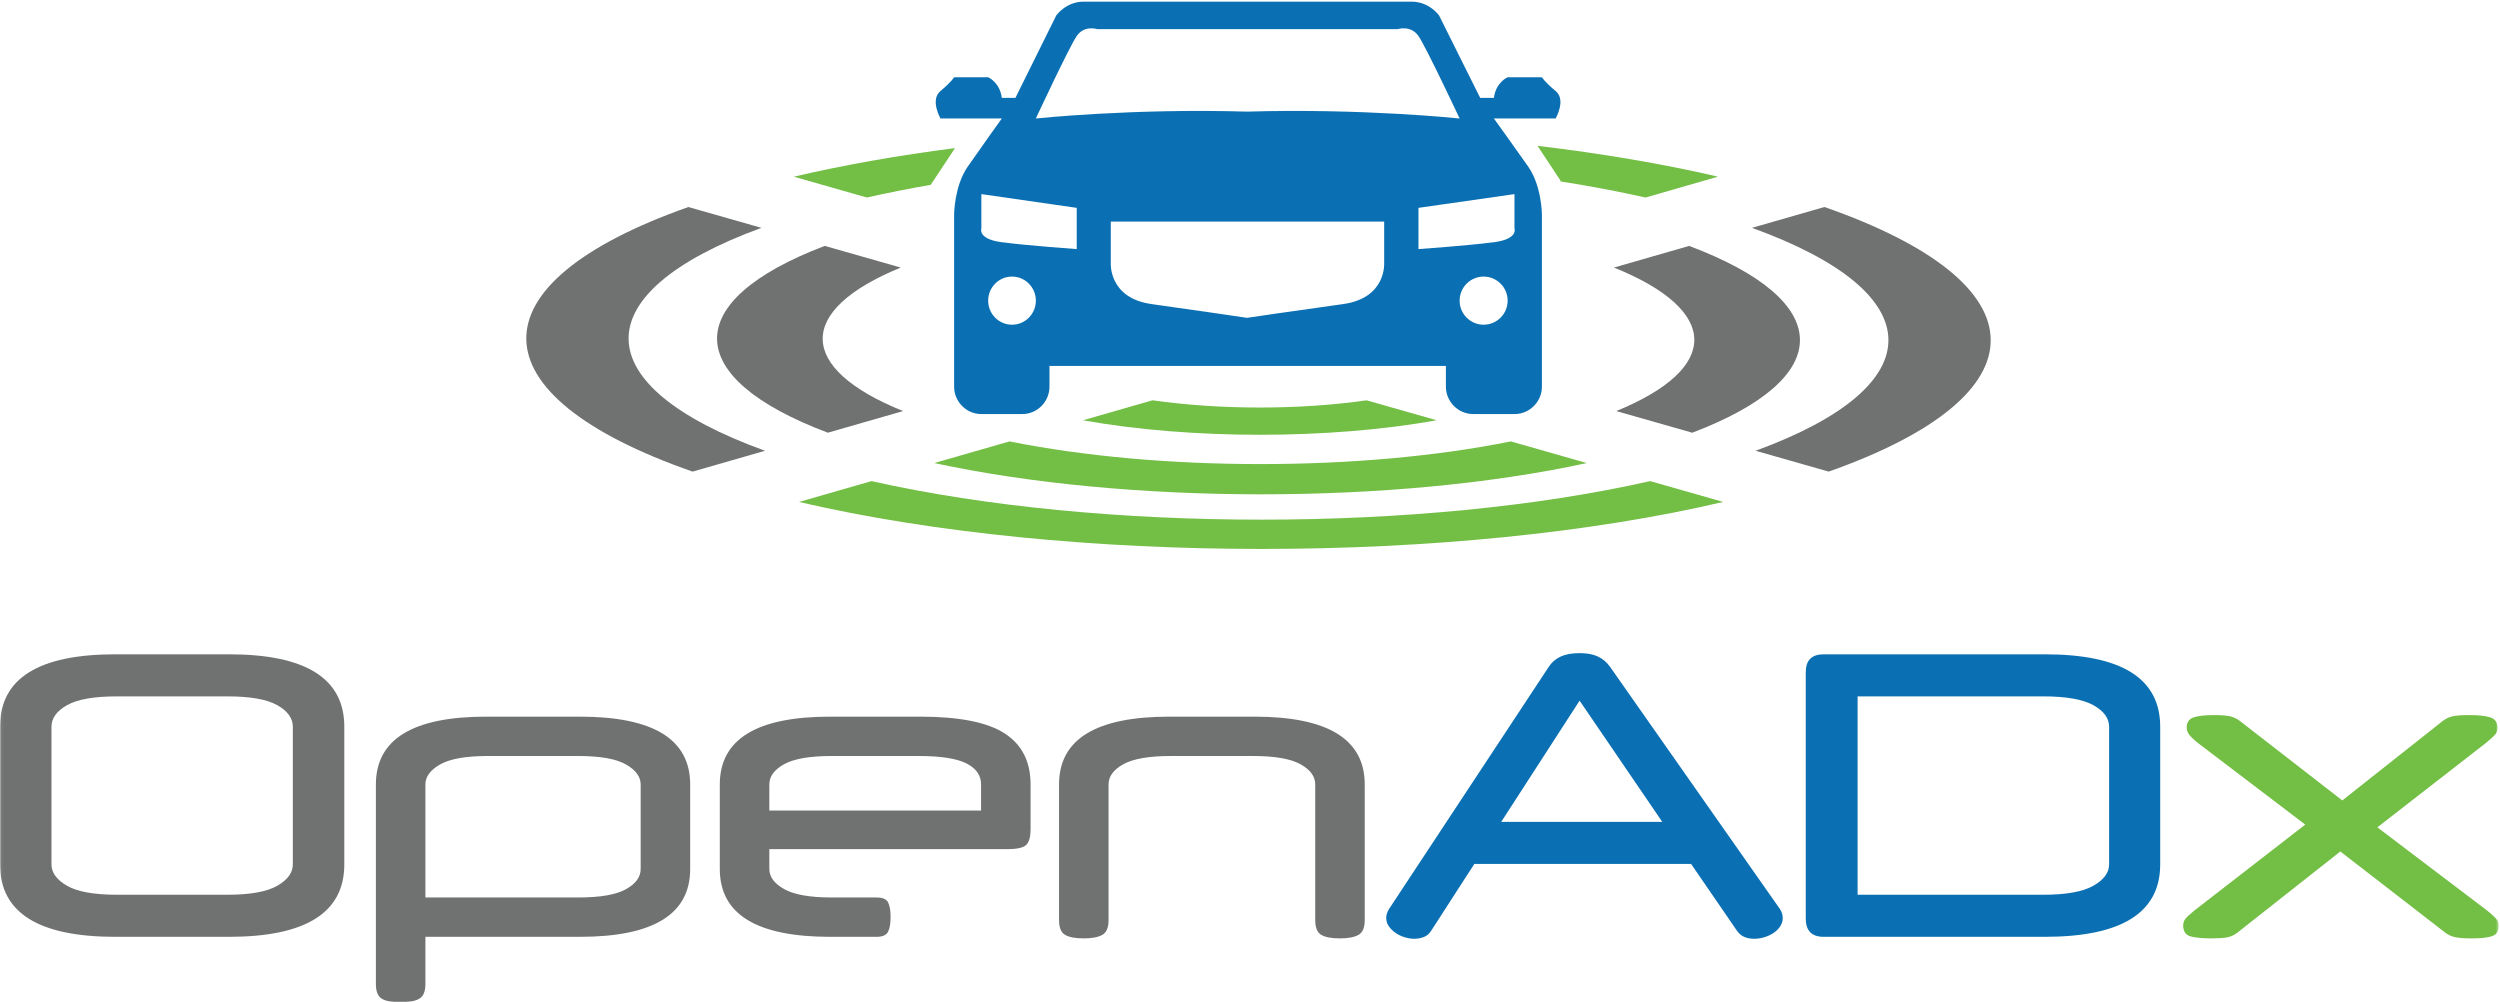<?xml version="1.0" encoding="UTF-8"?>
<svg width="873px" height="350px" viewBox="0 0 873 350" version="1.1" xmlns="http://www.w3.org/2000/svg" xmlns:xlink="http://www.w3.org/1999/xlink" xmlns:sketch="http://www.bohemiancoding.com/sketch/ns">
    <!-- Generator: Sketch 3.3.3 (12072) - http://www.bohemiancoding.com/sketch -->
    <title>OpenADx-Logo-RGB</title>
    <desc>Created with Sketch.</desc>
    <defs>
        <path id="path-1" d="M0.06,0.574 L872.53,0.574 L872.53,350 L0.06,350"></path>
    </defs>
    <g id="Page-1" stroke="none" stroke-width="1" fill="none" fill-rule="evenodd" sketch:type="MSPage">
        <g id="OpenADx-Logo-RGB" sketch:type="MSLayerGroup">
            <path d="M736.501,301.828 C736.501,304.735 734.665,307.229 730.987,309.313 C727.312,311.401 721.478,312.444 713.491,312.444 L648.679,312.444 L648.679,243.176 L713.491,243.176 C721.478,243.176 727.312,244.198 730.987,246.239 C734.665,248.282 736.501,250.798 736.501,253.791 L736.501,301.828 L736.501,301.828 Z M714.034,228.482 L636.829,228.482 C632.655,228.482 630.567,230.569 630.567,234.741 L630.567,320.744 C630.567,325.012 632.655,327.141 636.829,327.141 L714.034,327.141 C740.905,327.141 754.343,318.702 754.343,301.828 L754.343,253.791 C754.343,236.918 740.905,228.482 714.034,228.482 L714.034,228.482 Z M524.227,286.996 L551.595,244.674 L580.46,286.996 L524.227,286.996 L524.227,286.996 Z M562.217,232.834 C561.126,231.292 559.739,230.114 558.064,229.295 C556.381,228.482 554.228,228.074 551.595,228.074 C548.871,228.074 546.646,228.482 544.921,229.295 C543.198,230.114 541.835,231.292 540.839,232.834 L485.013,317.48 C484.376,318.568 484.059,319.567 484.059,320.473 C484.059,321.561 484.351,322.537 484.942,323.397 C485.531,324.262 486.306,325.032 487.259,325.713 C488.211,326.393 489.276,326.916 490.458,327.276 C491.636,327.637 492.772,327.823 493.862,327.823 C495.041,327.823 496.153,327.617 497.196,327.207 C498.24,326.801 499.081,326.098 499.718,325.098 L514.831,301.694 L590.537,301.694 L606.603,325.098 C607.331,326.098 608.192,326.801 609.192,327.207 C610.188,327.617 611.323,327.823 612.597,327.823 C613.774,327.823 614.958,327.637 616.136,327.276 C617.317,326.916 618.382,326.414 619.335,325.778 C620.288,325.147 621.06,324.375 621.651,323.465 C622.241,322.56 622.534,321.607 622.534,320.608 C622.534,319.52 622.218,318.476 621.581,317.48 L562.217,232.834 L562.217,232.834 Z" id="Fill-1" fill="#0B70B3" sketch:type="MSShapeGroup"></path>
            <g id="Group-5">
                <mask id="mask-2" sketch:name="Clip 3" fill="white">
                    <use xlink:href="#path-1"></use>
                </mask>
                <g id="Clip-3"></g>
                <path d="M871.712,320.879 C871.165,320.248 870.124,319.294 868.581,318.022 L830.181,288.901 L868.169,259.373 C869.712,258.1 870.759,257.153 871.304,256.516 C871.847,255.879 872.118,255.108 872.118,254.201 C872.118,252.206 871.235,250.958 869.464,250.456 C867.694,249.962 865.401,249.71 862.589,249.71 C859.683,249.71 857.64,249.845 856.462,250.119 C855.278,250.391 854.192,250.889 853.19,251.617 L817.925,279.512 L781.979,251.617 C780.979,250.889 779.87,250.391 778.644,250.119 C777.417,249.845 775.579,249.71 773.128,249.71 C769.948,249.71 767.567,249.98 765.981,250.526 C764.392,251.071 763.595,252.248 763.595,254.064 C763.595,254.883 763.847,255.654 764.345,256.375 C764.843,257.104 765.864,258.1 767.411,259.373 L804.991,287.948 L766.185,318.022 C764.642,319.294 763.618,320.248 763.12,320.879 C762.622,321.516 762.372,322.287 762.372,323.194 C762.372,325.283 763.259,326.553 765.026,327.004 C766.796,327.458 769.179,327.685 772.175,327.685 C774.536,327.685 776.349,327.571 777.622,327.346 C778.89,327.121 780.073,326.596 781.165,325.778 L817.245,297.337 L854.009,325.778 C855.009,326.506 856.142,327.004 857.413,327.276 C858.687,327.55 860.636,327.685 863.267,327.685 C866.265,327.685 868.556,327.433 870.144,326.934 C871.733,326.44 872.53,325.237 872.53,323.331 C872.53,322.335 872.259,321.516 871.712,320.879" id="Fill-2" fill="#73BE44" sketch:type="MSShapeGroup" mask="url(#mask-2)"></path>
                <path d="M223.718,303.461 C223.718,306.277 221.99,308.631 218.543,310.538 C215.093,312.444 209.554,313.397 201.928,313.397 L148.552,313.397 L148.552,273.934 C148.552,271.21 150.276,268.875 153.727,266.923 C157.178,264.973 162.716,263.998 170.338,263.998 L201.928,263.998 C209.554,263.998 215.093,264.973 218.543,266.923 C221.99,268.875 223.718,271.21 223.718,273.934 L223.718,303.461 L223.718,303.461 Z M202.474,250.254 L169.797,250.254 C144.105,250.254 131.261,258.149 131.261,273.934 L131.261,343.608 C131.261,346.237 131.962,347.96 133.37,348.78 C134.777,349.593 136.934,350 139.84,350 C142.745,350 144.923,349.593 146.374,348.78 C147.825,347.96 148.552,346.237 148.552,343.608 L148.552,327.141 L202.474,327.141 C228.162,327.141 241.009,319.246 241.009,303.461 L241.009,273.934 C241.009,258.149 228.162,250.254 202.474,250.254 L202.474,250.254 Z M102.256,301.828 C102.256,304.735 100.442,307.229 96.813,309.313 C93.18,311.401 87.369,312.444 79.384,312.444 L40.848,312.444 C32.858,312.444 27.048,311.401 23.418,309.313 C19.79,307.229 17.975,304.735 17.975,301.828 L17.975,253.791 C17.975,250.798 19.79,248.282 23.418,246.239 C27.048,244.198 32.858,243.176 40.848,243.176 L79.384,243.176 C87.369,243.176 93.18,244.198 96.813,246.239 C100.442,248.282 102.256,250.798 102.256,253.791 L102.256,301.828 L102.256,301.828 Z M79.929,228.482 L40.302,228.482 C13.433,228.482 0,236.918 0,253.791 L0,301.828 C0,318.702 13.433,327.141 40.302,327.141 L79.929,327.141 C106.795,327.141 120.232,318.702 120.232,301.828 L120.232,253.791 C120.232,236.918 106.795,228.482 79.929,228.482 L79.929,228.482 Z M476.567,273.934 L476.567,321.287 C476.567,323.92 475.841,325.643 474.389,326.459 C472.938,327.276 470.761,327.685 467.854,327.685 C464.948,327.685 462.794,327.276 461.386,326.459 C459.978,325.643 459.276,323.92 459.276,321.287 L459.276,273.934 C459.276,271.123 457.554,268.764 454.103,266.857 C450.649,264.951 445.117,263.998 437.49,263.998 L408.897,263.998 C401.271,263.998 395.733,264.951 392.286,266.857 C388.834,268.764 387.11,271.123 387.11,273.934 L387.11,321.287 C387.11,323.92 386.384,325.643 384.932,326.459 C383.478,327.276 381.3,327.685 378.394,327.685 C375.489,327.685 373.333,327.276 371.929,326.459 C370.518,325.643 369.816,323.92 369.816,321.287 L369.816,273.934 C369.816,258.149 382.66,250.254 408.351,250.254 L438.036,250.254 C463.724,250.254 476.567,258.149 476.567,273.934 L476.567,273.934 Z M342.586,283.049 L268.65,283.049 L268.65,273.934 C268.65,271.123 270.373,268.764 273.825,266.857 C277.271,264.951 282.811,263.998 290.436,263.998 L320.8,263.998 C328.513,263.998 334.077,264.862 337.48,266.584 C340.884,268.307 342.586,270.758 342.586,273.934 L342.586,283.049 L342.586,283.049 Z M350.823,256.104 C344.787,252.206 334.961,250.254 321.345,250.254 L289.89,250.254 C264.198,250.254 251.355,258.149 251.355,273.934 L251.355,303.461 C251.355,319.246 264.198,327.141 289.89,327.141 L306.094,327.141 C308.181,327.141 309.52,326.553 310.108,325.371 C310.702,324.193 310.996,322.469 310.996,320.2 C310.996,317.934 310.702,316.233 310.108,315.098 C309.52,313.964 308.181,313.397 306.094,313.397 L290.436,313.397 C282.811,313.397 277.271,312.421 273.825,310.469 C270.373,308.52 268.65,306.185 268.65,303.461 L268.65,296.524 L351.709,296.524 C355.157,296.524 357.379,296.024 358.379,295.026 C359.379,294.03 359.877,292.214 359.877,289.582 L359.877,273.934 C359.877,265.95 356.859,260.006 350.823,256.104 L350.823,256.104 Z" id="Fill-4" fill="#707171" sketch:type="MSShapeGroup" mask="url(#mask-2)"></path>
            </g>
            <path d="M601.741,175.276 L576.221,168.003 C496.958,185.949 384.18,185.953 304.331,168.003 L279.024,175.284 C373.107,197.164 508.364,197.157 601.741,175.276" id="Fill-6" fill="#73BE44" sketch:type="MSShapeGroup"></path>
            <path d="M326.266,161.694 C393.718,176.255 487.139,176.265 554.111,161.702 L527.569,154.137 C475.396,164.694 405.042,164.699 352.524,154.142 L326.266,161.694" id="Fill-7" fill="#73BE44" sketch:type="MSShapeGroup"></path>
            <path d="M477.208,139.788 C453.817,143.156 425.97,143.152 402.46,139.778 L378.176,146.763 C415.962,153.519 464.124,153.512 501.682,146.76 L477.208,139.788" id="Fill-8" fill="#73BE44" sketch:type="MSShapeGroup"></path>
            <path d="M544.871,62.983 L544.997,63.368 C555.253,64.987 565.17,66.848 574.61,68.972 L599.921,61.692 C580.44,57.161 559.181,53.586 536.911,50.932 L544.871,62.983" id="Fill-9" fill="#73BE44" sketch:type="MSShapeGroup"></path>
            <path d="M325.007,64.547 L333.488,51.713 C313.622,54.277 294.676,57.605 277.203,61.699 L302.72,68.972 C309.891,67.35 317.338,65.878 325.007,64.547" id="Fill-10" fill="#73BE44" sketch:type="MSShapeGroup"></path>
            <path d="M613.05,157.41 L638.571,164.683 C714.562,137.846 713.962,99.122 637.091,72.285 L611.784,79.565 C674.845,102.344 675.366,134.632 613.05,157.41" id="Fill-11" fill="#707171" sketch:type="MSShapeGroup"></path>
            <path d="M314.545,93.431 L287.999,85.867 C237.453,105.108 237.915,131.857 289.09,151.101 L315.349,143.545 C278.225,128.559 277.915,108.417 314.545,93.431" id="Fill-12" fill="#707171" sketch:type="MSShapeGroup"></path>
            <path d="M265.89,79.565 L240.373,72.292 C164.378,99.129 164.978,137.854 241.849,164.687 L267.155,157.41 C204.096,134.632 203.58,102.344 265.89,79.565" id="Fill-13" fill="#707171" sketch:type="MSShapeGroup"></path>
            <path d="M589.85,85.874 L563.591,93.427 C600.716,108.417 601.026,128.559 564.399,143.545 L590.94,151.109 C641.487,131.868 641.026,105.119 589.85,85.874" id="Fill-14" fill="#707171" sketch:type="MSShapeGroup"></path>
            <path d="M375.991,72.583 L375.991,86.984 C375.991,86.984 359.045,85.784 349.827,84.584 C341.277,83.471 342.691,79.784 342.691,79.784 L342.691,67.783 L375.991,72.583 L375.991,72.583 Z M375.991,12.574 C378.667,8.676 383.129,10.175 383.129,10.174 L488.144,10.174 C488.144,10.174 492.634,8.676 495.327,12.574 C498.023,16.476 509.7,41.379 509.7,41.379 C509.7,41.379 475.571,37.779 435.458,38.978 C395.616,37.779 361.721,41.379 361.721,41.379 C361.721,41.379 373.318,16.476 375.991,12.574 L375.991,12.574 Z M528.855,67.783 L528.855,79.784 C528.855,79.784 530.282,83.471 521.671,84.584 C512.39,85.784 495.327,86.984 495.327,86.984 L495.327,72.583 L528.855,67.783 L528.855,67.783 Z M518.081,113.388 C513.452,113.388 509.7,109.628 509.7,104.988 C509.7,100.347 513.452,96.584 518.081,96.584 C522.711,96.584 526.464,100.347 526.464,104.988 C526.464,109.628 522.711,113.388 518.081,113.388 L518.081,113.388 Z M468.985,106.188 C453.716,108.285 435.458,110.988 435.458,110.988 C435.458,110.988 417.319,108.285 402.155,106.188 C386.995,104.086 387.886,91.784 387.886,91.784 L387.886,77.384 L483.354,77.384 L483.354,91.784 C483.354,91.784 484.252,104.086 468.985,106.188 L468.985,106.188 Z M353.394,113.388 C348.797,113.388 345.07,109.628 345.07,104.988 C345.07,100.347 348.797,96.584 353.394,96.584 C357.994,96.584 361.721,100.347 361.721,104.988 C361.721,109.628 357.994,113.388 353.394,113.388 L353.394,113.388 Z M349.827,41.379 C349.827,41.379 342.691,51.324 337.935,58.182 C333.178,65.037 333.178,74.983 333.178,74.983 L333.178,134.988 C333.178,140.29 337.437,144.592 342.691,144.592 L356.965,144.592 C362.219,144.592 366.478,140.29 366.478,134.988 L366.478,127.788 L504.905,127.788 L504.905,134.988 C504.905,140.29 509.198,144.592 514.488,144.592 L528.855,144.592 C534.146,144.592 538.435,140.29 538.435,134.988 L538.435,74.983 C538.435,74.983 538.435,65.037 533.646,58.182 C528.855,51.324 521.671,41.379 521.671,41.379 L543.228,41.379 C543.228,41.379 546.991,34.865 543.228,31.778 C539.464,28.691 538.435,26.978 538.435,26.978 L526.464,26.978 C526.464,26.978 522.358,28.691 521.671,34.178 L516.882,34.178 L502.513,5.374 C502.513,5.374 499.093,0.574 492.935,0.574 L435.458,0.574 L378.369,0.574 C372.256,0.574 368.856,5.374 368.856,5.374 L354.586,34.178 L349.827,34.178 C349.146,28.691 345.07,26.978 345.07,26.978 L333.178,26.978 C333.178,26.978 332.157,28.691 328.419,31.778 C324.684,34.865 328.419,41.379 328.419,41.379 L349.827,41.379 L349.827,41.379 Z" id="Fill-15" fill="#0B70B3" sketch:type="MSShapeGroup"></path>
        </g>
    </g>
</svg>